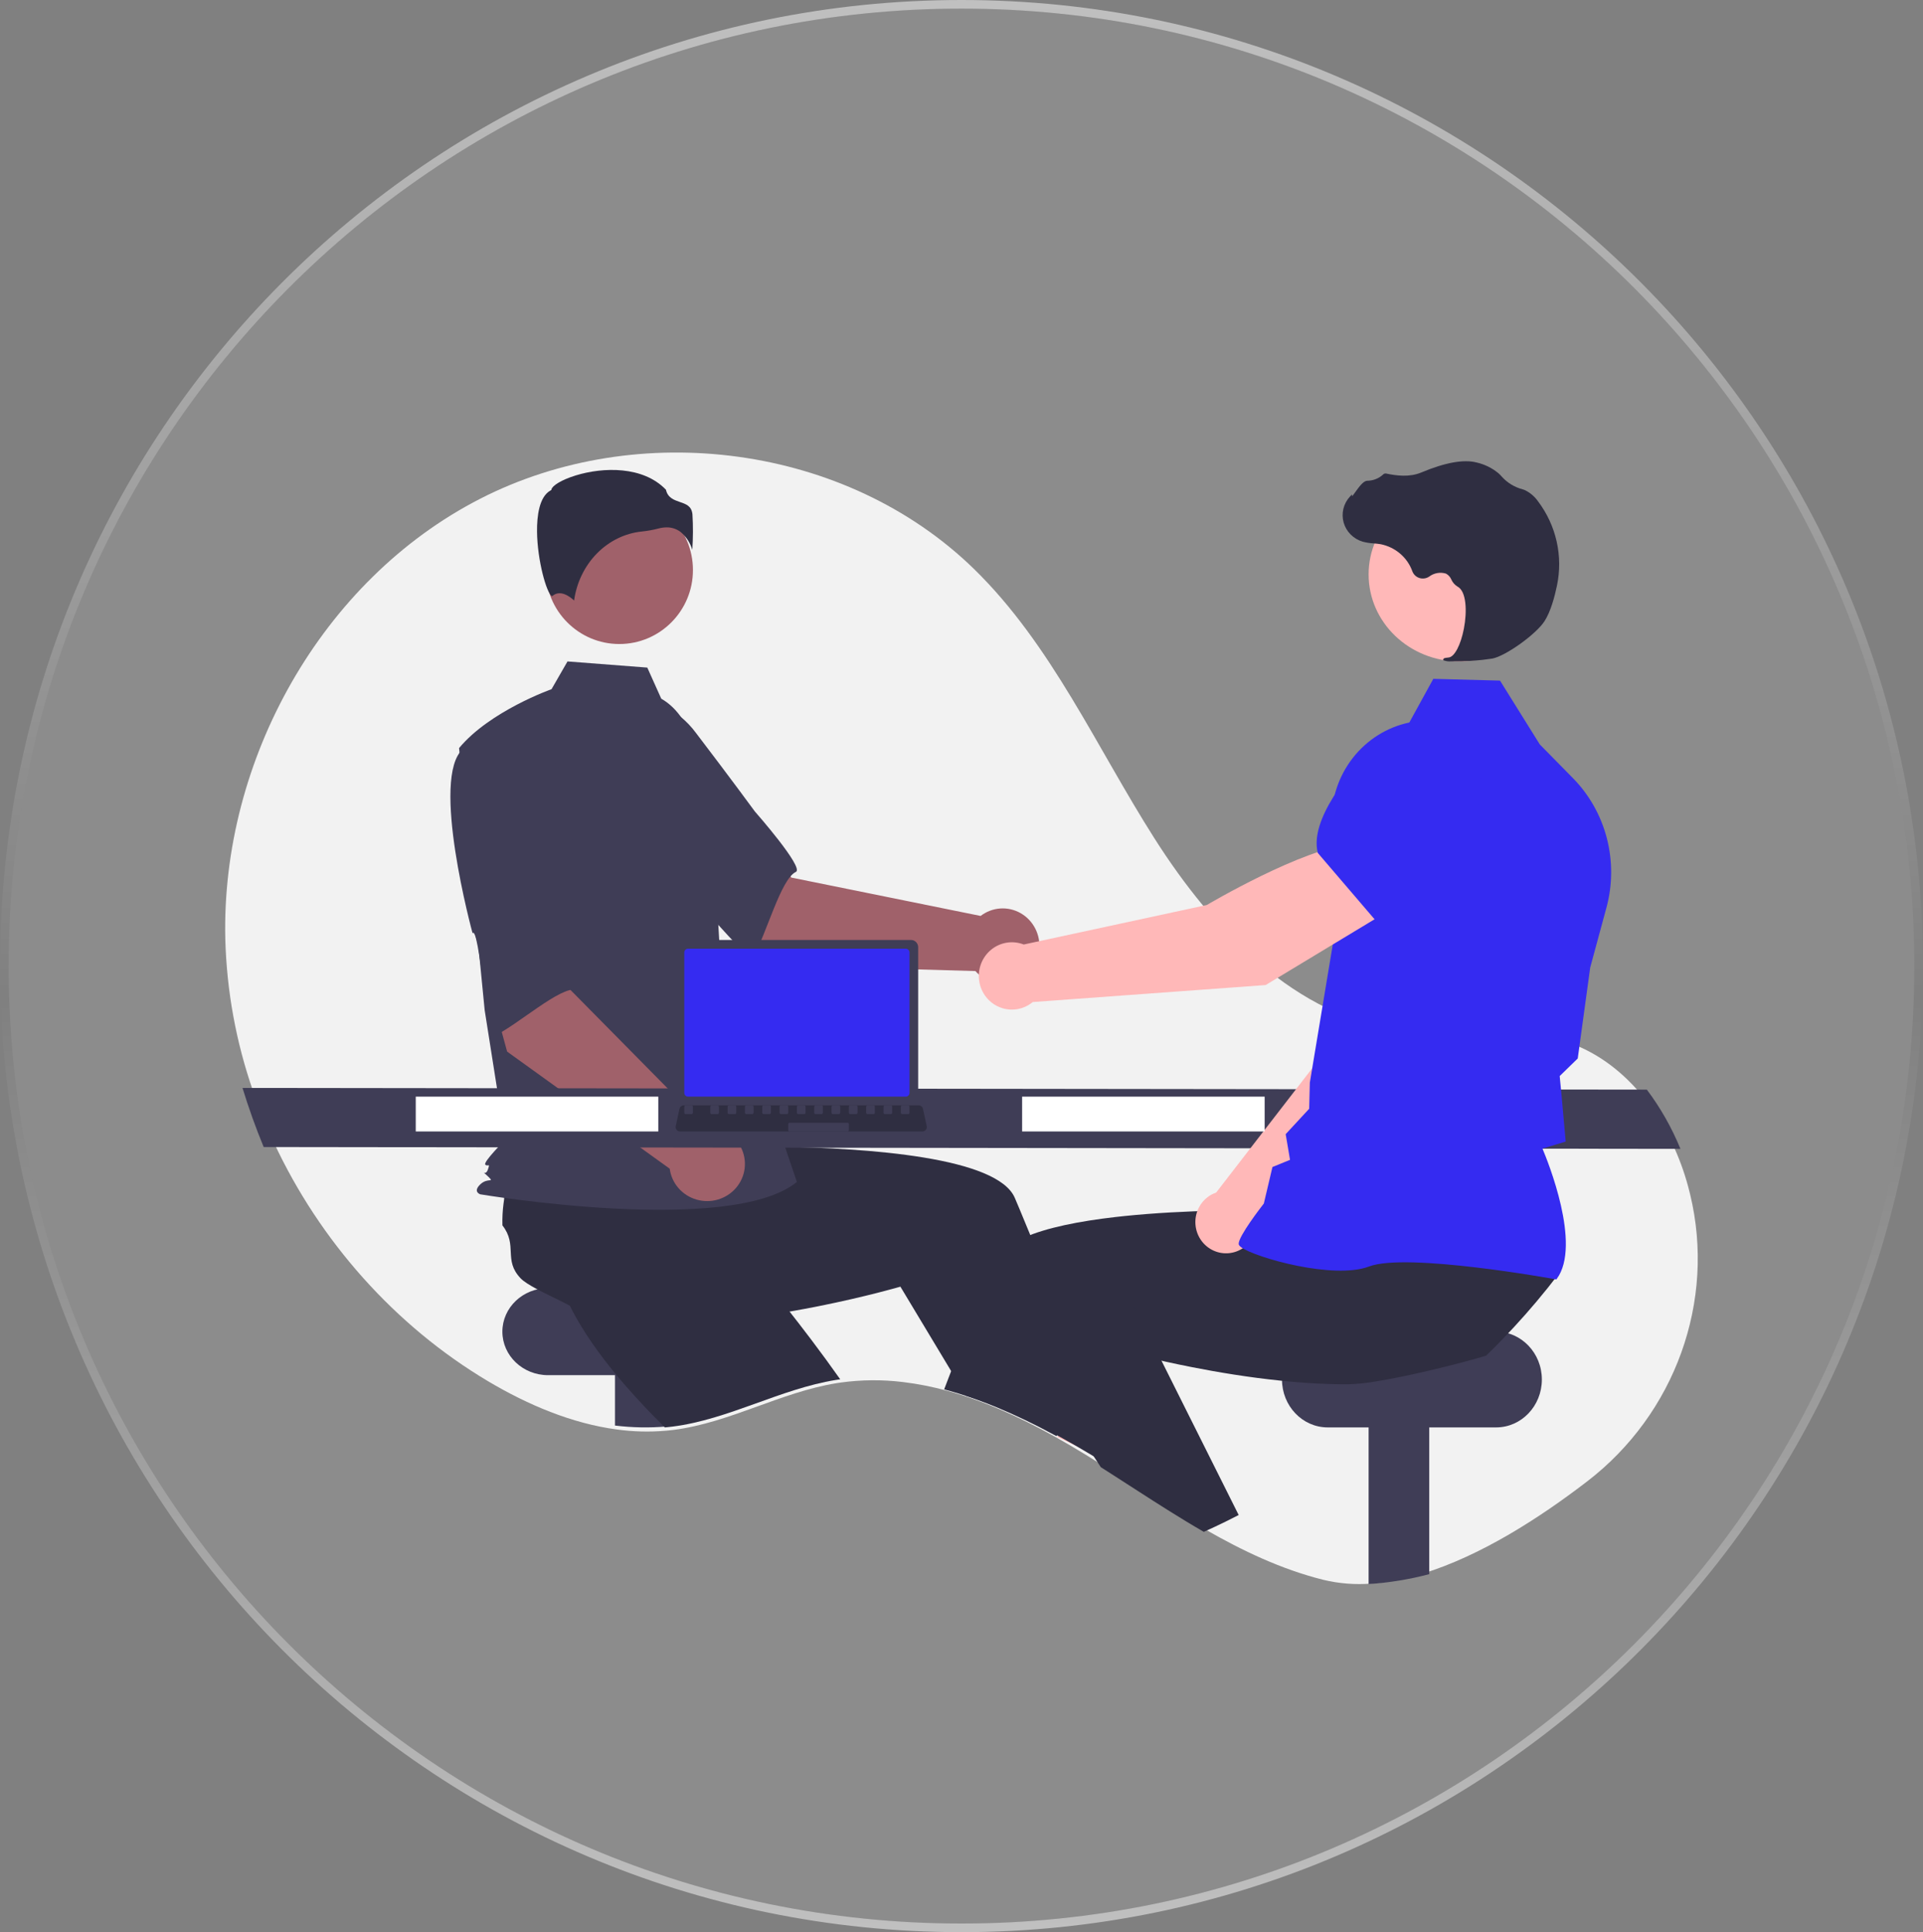 <svg width="223" height="224" viewBox="0 0 223 224" fill="none" xmlns="http://www.w3.org/2000/svg">
<rect x="0" y="0" width="223" height="224" fill="#808080" stroke="none"/>
<g clip-path="url(#clip0_1670_4247)">
<path d="M111.498 223C172.524 223 221.996 173.304 221.996 112C221.996 50.696 172.524 1 111.498 1C50.472 1 1 50.696 1 112C1 173.304 50.472 223 111.498 223Z" fill="white" fill-opacity="0.1"/>
<path d="M111.498 223.5C172.802 223.5 222.495 173.578 222.495 112C222.495 50.422 172.802 0.5 111.498 0.5C50.193 0.5 0.5 50.422 0.5 112C0.5 173.578 50.193 223.5 111.498 223.5Z" stroke="url(#paint0_linear_1670_4247)" stroke-opacity="0.5"/>
<mask id="mask0_1670_4247" style="mask-type:alpha" maskUnits="userSpaceOnUse" x="0" y="0" width="224" height="224">
<path d="M112 223C173.304 223 223 173.304 223 112C223 50.696 173.304 1 112 1C50.696 1 1 50.696 1 112C1 173.304 50.696 223 112 223Z" fill="white"/>
<path d="M112 223.5C173.58 223.5 223.5 173.58 223.5 112C223.5 50.42 173.58 0.5 112 0.5C50.42 0.5 0.5 50.42 0.5 112C0.5 173.58 50.42 223.5 112 223.5Z" stroke="url(#paint1_linear_1670_4247)" stroke-opacity="0.5"/>
</mask>
<g mask="url(#mask0_1670_4247)">
<path d="M184.114 171.696C178.519 176.004 171.703 180.367 165.001 182.425C163.069 183.036 161.075 183.426 159.057 183.587C157.171 183.741 155.272 183.592 153.431 183.146C148.594 181.93 144.108 179.8 139.767 177.311C138.349 176.497 136.947 175.646 135.553 174.775C133.278 173.354 131.026 171.883 128.768 170.447C128.429 170.229 128.093 170.016 127.755 169.805H127.753C127.208 169.459 126.661 169.118 126.113 168.781C126.017 168.721 125.921 168.663 125.822 168.603C124.787 167.969 123.735 167.349 122.664 166.744C122.533 166.672 122.402 166.597 122.271 166.525C120.199 165.363 118.071 164.31 115.893 163.369C114.462 162.76 113.013 162.211 111.55 161.743H111.548C110.988 161.565 110.426 161.397 109.863 161.243C108.173 160.775 106.451 160.434 104.71 160.224C102.312 159.931 99.887 159.95 97.494 160.282C97.332 160.305 97.172 160.328 97.01 160.355C90.534 161.403 84.623 164.938 78.118 165.771C77.907 165.798 77.698 165.822 77.487 165.841C77.397 165.849 77.306 165.86 77.216 165.866C75.326 166.03 73.424 165.982 71.543 165.725C66.29 165.025 61.175 162.851 56.57 160.112C45.804 153.708 37.073 143.864 31.765 132.464C30.853 130.51 30.044 128.51 29.34 126.47C27.372 120.814 26.289 114.883 26.128 108.89C25.63 88.096 37.319 67.233 55.67 57.829C74.023 48.424 98.166 51.534 112.968 65.982C121.947 74.746 127.142 86.622 133.899 97.233C140.657 107.841 150.261 117.975 162.648 119.521C168.958 120.308 175.562 118.785 181.61 120.766C184.959 121.864 187.816 123.965 190.117 126.642C191.665 128.459 192.96 130.48 193.966 132.651C194.704 134.22 195.303 135.852 195.756 137.528C195.84 137.837 195.917 138.145 195.993 138.454C199.006 150.894 194.192 163.935 184.114 171.696Z" fill="#F2F2F2"/>
<path d="M83.094 149.336H63.558C60.631 149.336 58.258 151.595 58.258 154.381C58.258 157.168 60.631 159.427 63.558 159.427H83.094C86.021 159.427 88.394 157.168 88.394 154.381C88.394 151.595 86.021 149.336 83.094 149.336Z" fill="#3F3D56"/>
<path d="M77.344 157.409V165.372C75.337 165.548 73.315 165.512 71.317 165.267V157.409H77.344Z" fill="#3F3D56"/>
<path d="M97.434 159.906C97.272 159.929 97.112 159.951 96.949 159.978C90.455 161.025 84.527 164.555 78.004 165.386C77.792 165.413 77.583 165.438 77.371 165.457C77.281 165.465 77.19 165.475 77.1 165.482C75.507 163.911 73.914 162.24 72.418 160.508C71.606 159.571 70.821 158.615 70.083 157.647C68.167 155.148 66.544 152.578 65.471 150.054C65.58 148.844 64.832 146.045 64.474 143.901L64.472 143.899C64.32 142.999 64.238 142.217 64.314 141.714C64.749 138.814 67.103 139.147 67.826 136.304C68.479 135.759 69.174 135.267 69.904 134.833C70.025 134.761 70.149 134.689 70.276 134.616L78.127 129.154L81.128 132.117L85.695 136.627L90.644 141.512L86.443 145.784C86.443 145.784 89.953 149.857 94.058 155.288C95.159 156.747 96.304 158.305 97.434 159.906Z" fill="#2F2E41"/>
<path d="M165.742 157.409V182.496C163.456 183.1 161.098 183.486 158.71 183.646V157.409H165.742Z" fill="#3F3D56"/>
<path d="M173.501 154.382H153.965C151.038 154.382 148.665 156.867 148.665 159.932C148.665 162.997 151.038 165.482 153.965 165.482H173.501C176.428 165.482 178.801 162.997 178.801 159.932C178.801 156.867 176.428 154.382 173.501 154.382Z" fill="#3F3D56"/>
<path d="M126.566 168.509C125.395 167.912 124.204 167.329 122.993 166.76C122.844 166.692 122.696 166.622 122.547 166.554L123.345 166.267L125.497 165.489L125.518 165.481L125.541 165.548L126.566 168.509Z" fill="#FFB6B6"/>
<path d="M129.579 170.528C129.234 170.31 128.892 170.096 128.547 169.885H128.545C127.989 169.538 127.432 169.197 126.873 168.86C126.775 168.8 126.677 168.742 126.576 168.681C125.521 168.047 124.448 167.426 123.356 166.821C123.223 166.748 123.089 166.674 122.955 166.601C120.844 165.438 118.673 164.384 116.453 163.442C114.994 162.832 113.517 162.282 112.025 161.813H112.023L110.85 159.866L105.574 151.093L104.415 149.166C104.415 149.166 100.459 150.328 94.861 151.442C92.824 151.848 90.571 152.247 88.208 152.583C85.682 152.939 83.032 153.224 80.399 153.36C79.143 153.427 77.892 153.46 76.659 153.45C73.472 153.429 70.411 153.132 67.73 152.427C66.836 151.593 64.14 150.458 62.209 149.419H62.208C61.397 148.984 60.724 148.567 60.371 148.195C58.336 146.059 60.074 144.393 58.264 142.062C58.24 141.206 58.284 140.35 58.396 139.502C58.415 139.361 58.434 139.218 58.457 139.072L59.027 129.456L63.265 128.9L69.713 128.054L76.699 127.137L77.468 133.115C77.468 133.115 82.907 132.841 89.798 132.932C100.866 133.082 115.677 134.177 117.683 138.877C117.871 139.319 118.059 139.765 118.247 140.211C118.695 141.277 119.138 142.349 119.576 143.426C121.167 147.326 122.684 151.263 124.069 154.985C124.93 157.3 125.741 159.532 126.487 161.62C127.086 163.301 127.642 164.89 128.15 166.352C128.614 167.688 129.034 168.918 129.408 170.021C129.466 170.194 129.523 170.364 129.579 170.528Z" fill="#2F2E41"/>
<path d="M90.395 111.933L77.344 100.603L85.835 91.818L91.76 101.737L113.719 106.187C114.379 105.679 115.17 105.379 115.995 105.322C116.819 105.266 117.642 105.455 118.363 105.869C119.084 106.282 119.671 106.9 120.054 107.649C120.437 108.398 120.598 109.244 120.519 110.085C120.439 110.926 120.122 111.725 119.606 112.384C119.089 113.044 118.397 113.536 117.612 113.8C116.827 114.064 115.984 114.089 115.185 113.872C114.386 113.655 113.667 113.205 113.114 112.577L90.395 111.933Z" fill="#A0616A"/>
<path d="M66.401 86.395C64.946 91.276 78.804 102.915 78.804 102.915C78.958 101.744 86.815 111.847 87.35 110.932C88.869 108.331 90.54 101.903 92.294 101.082C93.297 100.612 87.543 94.082 87.543 94.082C87.543 94.082 84.608 90.078 80.733 85.004C79.663 83.549 78.253 82.396 76.635 81.653C75.017 80.911 73.243 80.602 71.478 80.757C71.478 80.757 67.856 81.515 66.401 86.395Z" fill="#3F3D56"/>
<path d="M71.819 74.663C76.535 74.663 80.357 70.823 80.357 66.086C80.357 61.349 76.535 57.509 71.819 57.509C67.103 57.509 63.281 61.349 63.281 66.086C63.281 70.823 67.103 74.663 71.819 74.663Z" fill="#A0616A"/>
<path d="M76.682 80.999C78.664 82.136 79.85 84.226 80.53 86.353C81.79 90.291 82.549 94.362 82.789 98.477L83.508 110.796L92.412 137.026C84.695 143.33 55.69 138.459 55.69 138.459C55.69 138.459 54.799 138.172 55.69 137.313C56.58 136.453 57.447 137.215 56.557 136.355C55.666 135.496 56.28 136.453 56.577 135.594C56.874 134.734 56.577 135.307 56.28 135.021C55.983 134.734 58.578 132.156 58.578 132.156L56.203 117.099L53.235 86.729C56.797 82.431 63.959 79.898 63.959 79.898L65.81 76.682L75.064 77.396L76.682 80.999Z" fill="#3F3D56"/>
<path d="M78.89 61.644C79.547 62.17 80.033 62.903 80.281 63.742C80.376 62.372 80.382 60.997 80.299 59.626C80.2 58.663 79.568 58.447 78.837 58.196C78.176 57.969 77.429 57.713 77.228 56.778C74.572 54.005 69.949 54.145 66.785 55.112C65.044 55.644 64.042 56.328 63.952 56.729L63.934 56.811L63.863 56.849C62.521 57.569 62.26 59.844 62.277 61.625C62.309 64.98 63.389 68.792 63.997 69.101C64.029 69.118 64.037 69.111 64.051 69.099C64.967 68.313 66.084 69.158 66.575 69.618C66.865 67.532 67.797 65.611 69.223 64.161C70.65 62.711 72.487 61.815 74.443 61.618C75.082 61.552 75.716 61.438 76.34 61.276C76.656 61.189 76.982 61.143 77.309 61.14C77.871 61.131 78.423 61.307 78.89 61.644Z" fill="#2F2E41"/>
<path d="M68.322 125.089L65.602 124.08C65.457 124.004 65.353 123.894 65.311 123.768C65.268 123.642 65.29 123.509 65.371 123.394C65.453 123.278 65.589 123.188 65.755 123.139C65.921 123.09 66.105 123.087 66.275 123.128L68.995 124.138C69.141 124.213 69.244 124.324 69.286 124.45C69.329 124.576 69.307 124.708 69.226 124.824C69.144 124.939 69.008 125.03 68.842 125.078C68.676 125.127 68.492 125.131 68.322 125.089Z" fill="#352BF1"/>
<path d="M58.807 121.913L54.24 105.19L66.446 102.918L65.789 114.396L81.827 130.636C82.676 130.602 83.517 130.812 84.247 131.239C84.977 131.667 85.565 132.294 85.938 133.045C86.312 133.795 86.456 134.637 86.352 135.466C86.248 136.295 85.901 137.077 85.353 137.716C84.805 138.354 84.08 138.823 83.266 139.063C82.452 139.304 81.585 139.306 80.769 139.07C79.954 138.834 79.227 138.37 78.675 137.734C78.123 137.099 77.772 136.319 77.663 135.49L58.807 121.913Z" fill="#A0616A"/>
<path d="M53.703 86.824C49.841 90.063 54.798 108.182 54.798 108.182C55.566 107.287 56.458 120.512 57.396 120.062C60.062 118.782 64.949 114.369 66.833 114.728C67.91 114.934 66.781 105.981 66.781 105.981C66.781 105.981 66.574 100.847 66.183 94.247C66.106 92.379 65.584 90.563 64.668 88.966C63.752 87.37 62.47 86.046 60.942 85.117C60.942 85.117 57.565 83.584 53.703 86.824Z" fill="#3F3D56"/>
<path d="M194.873 133.191L30.578 132.977C29.655 130.745 28.835 128.458 28.122 126.127L190.975 126.323C192.542 128.4 193.854 130.71 194.873 133.191Z" fill="#3F3D56"/>
<path d="M142.638 175.59C141.765 175.933 140.884 176.264 139.995 176.582C138.518 175.902 137.058 175.191 135.606 174.464L140.99 172.546L142.638 175.59Z" fill="#FFB6B6"/>
<path d="M180.809 147.615C179.955 148.737 179.073 149.837 178.164 150.914C177.326 151.907 176.466 152.882 175.584 153.837C175.219 154.233 174.85 154.627 174.473 155.016C173.779 155.744 173.069 156.46 172.345 157.164C171.04 157.566 168.397 158.274 165.564 158.935C163.503 159.414 161.341 159.869 159.52 160.159C158.5 160.338 157.468 160.446 156.433 160.481C155.203 160.492 153.954 160.459 152.702 160.394C151.289 160.32 149.873 160.206 148.475 160.059C144.837 159.686 141.315 159.104 138.276 158.507C137.163 158.29 136.116 158.07 135.153 157.856C133.33 157.454 131.804 157.079 130.699 156.793C129.455 156.475 128.746 156.269 128.746 156.269L125.63 161.377L124.013 164.027L122.824 165.975L122.508 166.491C122.374 166.42 122.241 166.346 122.107 166.275C120.001 165.131 117.836 164.094 115.621 163.168C114.166 162.568 112.692 162.028 111.204 161.567H111.202C110.633 161.391 110.062 161.226 109.489 161.075C109.668 160.604 109.849 160.129 110.033 159.651C110.375 158.76 110.723 157.86 111.079 156.952C111.848 154.986 112.644 152.99 113.464 151.006C114.135 149.376 114.818 147.752 115.51 146.15C115.829 145.412 116.478 144.763 117.384 144.194C117.818 143.927 118.27 143.689 118.737 143.484C121.332 142.327 125.155 141.575 129.367 141.091C129.715 141.053 130.066 141.014 130.418 140.977C133.905 140.618 137.605 140.432 141.065 140.347C142.797 140.304 144.469 140.288 146.023 140.285C146.526 140.285 147.014 140.287 147.489 140.29H147.491C148.773 140.296 149.952 140.314 150.991 140.334C151.193 140.339 151.389 140.345 151.58 140.349H151.582C151.712 140.351 151.839 140.355 151.964 140.357C154.234 140.414 155.626 140.483 155.626 140.483L156.166 136.338L156.276 135.502L156.381 134.706V134.704L156.393 134.604L156.479 134.602L157.979 134.574L170.594 134.333L177.485 134.2L176.393 138.782L174.59 146.342C174.773 147.538 180.872 146.601 180.809 147.615Z" fill="#2F2E41"/>
<path d="M143.643 175.64C143.139 175.901 142.632 176.157 142.123 176.406C141.29 176.815 140.449 177.21 139.601 177.591C138.191 176.778 136.797 175.928 135.412 175.059C133.151 173.64 130.912 172.171 128.667 170.738C128.331 170.521 127.997 170.308 127.66 170.097H127.658C126.734 168.703 125.79 167.251 124.839 165.755C124.825 165.734 124.812 165.714 124.8 165.693C124.556 165.312 124.313 164.929 124.071 164.543C122.549 162.123 121.019 159.599 119.534 157.022L123.295 155.239L130.286 151.925L131.492 151.354L134.96 158.286L138.052 164.469L138.741 165.844L143.643 175.64Z" fill="#2F2E41"/>
<path d="M145.673 142.369L163.746 124.645L168.756 110.221L161.367 106.954C157.571 110.651 153.469 122.166 153.469 122.166L141.032 138.256C140.935 138.29 140.838 138.326 140.743 138.369C140.183 138.62 139.696 139.014 139.329 139.512C138.962 140.011 138.728 140.597 138.649 141.214C138.571 141.832 138.65 142.459 138.879 143.037C139.109 143.614 139.481 144.121 139.959 144.509C140.438 144.898 141.007 145.154 141.611 145.253C142.215 145.353 142.835 145.292 143.409 145.076C143.984 144.861 144.494 144.499 144.89 144.025C145.287 143.55 145.557 142.98 145.673 142.369Z" fill="#FFB8B8"/>
<path d="M158.71 108.972L168.102 112L168.138 111.994C171.633 111.399 174.534 105.6 176.351 100.84C176.949 99.27 176.938 97.528 176.32 95.966C175.702 94.404 174.523 93.139 173.022 92.426C171.91 91.908 170.679 91.715 169.466 91.871C168.253 92.026 167.107 92.523 166.157 93.306L161.335 97.308L158.71 108.972Z" fill="#352BF1"/>
<path d="M180.481 148.327L180.535 148.254C183.431 144.319 179.47 134.574 178.871 133.161L181.564 132.344L181.095 127.091L180.869 124.749L182.962 122.712L182.969 122.66L184.409 112.162L186.293 105.213C187.003 102.587 187.018 99.814 186.337 97.179C185.655 94.544 184.301 92.143 182.415 90.222L178.563 86.304L173.949 78.905L166.213 78.7L163.431 83.763C160.844 84.304 158.524 85.758 156.876 87.871C155.227 89.984 154.354 92.623 154.409 95.327L154.671 108.806L151.895 125.506L151.818 128.54L149.093 131.486L149.597 134.464L147.559 135.295L146.561 139.527C146.18 140.015 143.666 143.272 143.643 144.18C143.639 144.316 143.734 144.451 143.941 144.602C145.569 145.796 154.668 148.381 158.763 146.827C163.125 145.172 180.22 148.279 180.392 148.311L180.481 148.327Z" fill="#352BF1"/>
<path d="M169.258 76.682C175.083 76.682 179.805 72.164 179.805 66.591C179.805 61.018 175.083 56.5 169.258 56.5C163.433 56.5 158.71 61.018 158.71 66.591C158.71 72.164 163.433 76.682 169.258 76.682Z" fill="#FFB8B8"/>
<path d="M168.301 76.675C169.897 76.699 171.493 76.59 173.07 76.348C174.634 76.037 178.132 73.527 179.107 72.017C179.831 70.895 180.295 69.143 180.556 67.871C180.907 66.187 180.894 64.45 180.516 62.772C180.139 61.093 179.405 59.511 178.364 58.129C177.963 57.55 177.411 57.088 176.764 56.792C176.707 56.77 176.648 56.751 176.588 56.734C175.647 56.491 174.8 55.978 174.158 55.261C174.034 55.117 173.899 54.98 173.754 54.854C173.028 54.255 172.168 53.832 171.243 53.62C169.751 53.229 167.591 53.617 164.823 54.775C163.433 55.357 161.913 55.146 160.743 54.898C160.677 54.885 160.609 54.89 160.546 54.911C160.483 54.932 160.427 54.969 160.382 55.019C159.885 55.476 159.229 55.732 158.546 55.735C158.128 55.753 157.689 56.32 157.159 57.059C157.039 57.227 156.899 57.423 156.797 57.542L156.784 57.313L156.547 57.569C156.175 57.97 155.913 58.456 155.786 58.983C155.658 59.511 155.668 60.061 155.816 60.583C155.964 61.105 156.244 61.582 156.631 61.969C157.017 62.357 157.498 62.642 158.027 62.798C158.448 62.908 158.879 62.975 159.313 62.999C159.577 63.022 159.849 63.046 160.11 63.091C160.947 63.259 161.726 63.636 162.37 64.187C163.013 64.737 163.5 65.442 163.783 66.231C163.85 66.414 163.959 66.579 164.101 66.714C164.243 66.849 164.416 66.95 164.604 67.009C164.793 67.069 164.993 67.085 165.189 67.056C165.385 67.028 165.571 66.956 165.734 66.846C166.006 66.639 166.325 66.499 166.664 66.439C167.003 66.378 167.352 66.399 167.68 66.499C167.965 66.654 168.186 66.899 168.307 67.195C168.454 67.524 168.699 67.803 169.008 67.996C170.068 68.531 170.141 70.9 169.76 72.876C169.394 74.78 168.668 76.157 167.997 76.225C167.48 76.278 167.421 76.313 167.384 76.403L167.35 76.483L167.408 76.558C167.694 76.659 167.998 76.699 168.301 76.675Z" fill="#2F2E41"/>
<path d="M160.72 105.776L156.824 97.873C151.171 98.266 139.949 104.918 139.949 104.918L118.719 109.499C118.09 109.253 117.408 109.18 116.743 109.287C116.077 109.395 115.451 109.678 114.928 110.11C114.404 110.542 114.002 111.106 113.761 111.746C113.52 112.387 113.449 113.08 113.555 113.757C113.661 114.435 113.94 115.071 114.365 115.604C114.79 116.136 115.345 116.545 115.975 116.789C116.604 117.034 117.286 117.105 117.951 116.996C118.617 116.887 119.242 116.602 119.764 116.169L146.771 114.199L160.72 105.776Z" fill="#FFB8B8"/>
<path d="M159.727 106.954L169.756 99.291L171.523 92.745C171.865 91.459 171.851 90.1 171.481 88.822C171.111 87.543 170.401 86.397 169.431 85.511C168.108 84.32 166.395 83.691 164.638 83.749C162.88 83.807 161.21 84.549 159.964 85.826C156.19 89.699 151.885 95.102 152.81 98.849L152.82 98.887L159.727 106.954Z" fill="#352BF1"/>
<path d="M146.656 127.137H118.529V131.173H146.656V127.137Z" fill="white"/>
<path d="M76.339 127.137H48.213V131.173H76.339V127.137Z" fill="white"/>
<path d="M79.353 109.812V127.305C79.353 127.528 79.44 127.741 79.595 127.899C79.75 128.057 79.96 128.145 80.179 128.145H105.649C105.868 128.145 106.078 128.057 106.233 127.899C106.388 127.741 106.475 127.528 106.475 127.305V109.812C106.475 109.59 106.387 109.376 106.233 109.219C106.078 109.061 105.868 108.973 105.649 108.973H80.179C79.96 108.973 79.75 109.061 79.596 109.219C79.441 109.376 79.353 109.59 79.353 109.812Z" fill="#3F3D56"/>
<path d="M79.353 110.412V126.707C79.353 126.821 79.4 126.93 79.483 127.01C79.567 127.091 79.68 127.136 79.798 127.136H105.026C105.144 127.136 105.257 127.091 105.34 127.01C105.423 126.93 105.47 126.821 105.471 126.707V110.412C105.471 110.298 105.424 110.188 105.34 110.108C105.257 110.027 105.144 109.982 105.026 109.981H79.798C79.68 109.982 79.567 110.027 79.483 110.108C79.4 110.188 79.353 110.298 79.353 110.412Z" fill="#352BF1"/>
<path d="M78.465 130.985C78.513 131.044 78.574 131.092 78.643 131.124C78.713 131.157 78.789 131.173 78.866 131.173H106.963C107.04 131.173 107.116 131.156 107.185 131.124C107.255 131.091 107.316 131.044 107.364 130.986C107.413 130.928 107.447 130.86 107.465 130.787C107.483 130.714 107.484 130.639 107.469 130.565L107.032 128.545C107.014 128.463 106.975 128.386 106.919 128.322C106.863 128.258 106.791 128.209 106.711 128.179C106.652 128.157 106.59 128.145 106.527 128.146H79.301C79.238 128.145 79.176 128.157 79.117 128.179C79.036 128.209 78.965 128.258 78.908 128.322C78.852 128.386 78.813 128.463 78.795 128.545L78.359 130.565C78.344 130.639 78.345 130.714 78.363 130.787C78.382 130.86 78.416 130.927 78.465 130.985Z" fill="#2F2E41"/>
<path d="M104.583 129.154H105.353C105.418 129.154 105.471 129.067 105.471 128.958V128.341C105.471 128.233 105.418 128.145 105.353 128.145H104.583C104.518 128.145 104.466 128.233 104.466 128.341V128.958C104.466 129.067 104.518 129.154 104.583 129.154Z" fill="#3F3D56"/>
<path d="M102.574 129.154H103.344C103.409 129.154 103.462 129.067 103.462 128.958V128.341C103.462 128.233 103.409 128.145 103.344 128.145H102.574C102.509 128.145 102.457 128.233 102.457 128.341V128.958C102.457 129.067 102.509 129.154 102.574 129.154Z" fill="#3F3D56"/>
<path d="M100.565 129.154H101.335C101.4 129.154 101.453 129.067 101.453 128.958V128.341C101.453 128.233 101.4 128.145 101.335 128.145H100.565C100.5 128.145 100.448 128.233 100.448 128.341V128.958C100.448 129.067 100.5 129.154 100.565 129.154Z" fill="#3F3D56"/>
<path d="M98.556 129.154H99.326C99.391 129.154 99.444 129.067 99.444 128.958V128.341C99.444 128.233 99.391 128.145 99.326 128.145H98.556C98.491 128.145 98.439 128.233 98.439 128.341V128.958C98.439 129.067 98.491 129.154 98.556 129.154Z" fill="#3F3D56"/>
<path d="M96.547 129.154H97.317C97.382 129.154 97.434 129.067 97.434 128.958V128.341C97.434 128.233 97.382 128.145 97.317 128.145H96.547C96.482 128.145 96.43 128.233 96.43 128.341V128.958C96.43 129.067 96.482 129.154 96.547 129.154Z" fill="#3F3D56"/>
<path d="M94.538 129.154H95.308C95.373 129.154 95.425 129.067 95.425 128.958V128.341C95.425 128.233 95.373 128.145 95.308 128.145H94.538C94.473 128.145 94.421 128.233 94.421 128.341V128.958C94.421 129.067 94.473 129.154 94.538 129.154Z" fill="#3F3D56"/>
<path d="M92.529 129.154H93.299C93.364 129.154 93.416 129.067 93.416 128.958V128.341C93.416 128.233 93.364 128.145 93.299 128.145H92.529C92.464 128.145 92.412 128.233 92.412 128.341V128.958C92.412 129.067 92.464 129.154 92.529 129.154Z" fill="#3F3D56"/>
<path d="M90.52 129.154H91.29C91.355 129.154 91.407 129.067 91.407 128.958V128.341C91.407 128.233 91.355 128.145 91.29 128.145H90.52C90.455 128.145 90.403 128.233 90.403 128.341V128.958C90.403 129.067 90.455 129.154 90.52 129.154Z" fill="#3F3D56"/>
<path d="M88.511 129.154H89.281C89.346 129.154 89.398 129.067 89.398 128.958V128.341C89.398 128.233 89.346 128.145 89.281 128.145H88.511C88.446 128.145 88.394 128.233 88.394 128.341V128.958C88.394 129.067 88.446 129.154 88.511 129.154Z" fill="#3F3D56"/>
<path d="M86.502 129.154H87.272C87.337 129.154 87.389 129.067 87.389 128.958V128.341C87.389 128.233 87.337 128.145 87.272 128.145H86.502C86.437 128.145 86.385 128.233 86.385 128.341V128.958C86.385 129.067 86.437 129.154 86.502 129.154Z" fill="#3F3D56"/>
<path d="M84.493 129.154H85.263C85.328 129.154 85.38 129.067 85.38 128.958V128.341C85.38 128.233 85.328 128.145 85.263 128.145H84.493C84.428 128.145 84.376 128.233 84.376 128.341V128.958C84.376 129.067 84.428 129.154 84.493 129.154Z" fill="#3F3D56"/>
<path d="M82.484 129.154H83.254C83.319 129.154 83.371 129.067 83.371 128.958V128.341C83.371 128.233 83.319 128.145 83.254 128.145H82.484C82.419 128.145 82.367 128.233 82.367 128.341V128.958C82.367 129.067 82.419 129.154 82.484 129.154Z" fill="#3F3D56"/>
<path d="M79.47 129.154H80.24C80.305 129.154 80.357 129.067 80.357 128.958V128.341C80.357 128.233 80.305 128.145 80.24 128.145H79.47C79.405 128.145 79.353 128.233 79.353 128.341V128.958C79.353 129.067 79.405 129.154 79.47 129.154Z" fill="#3F3D56"/>
<path d="M91.51 131.173H98.337C98.393 131.173 98.439 131.085 98.439 130.977V130.36C98.439 130.252 98.393 130.164 98.337 130.164H91.51C91.453 130.164 91.407 130.252 91.407 130.36V130.977C91.407 131.085 91.453 131.173 91.51 131.173Z" fill="#3F3D56"/>
</g>
</g>
<defs>
<linearGradient id="paint0_linear_1670_4247" x1="111.498" y1="1" x2="111.498" y2="223" gradientUnits="userSpaceOnUse">
<stop stop-color="white"/>
<stop offset="0.516" stop-color="white" stop-opacity="0"/>
<stop offset="1" stop-color="white"/>
</linearGradient>
<linearGradient id="paint1_linear_1670_4247" x1="112" y1="1" x2="112" y2="223" gradientUnits="userSpaceOnUse">
<stop stop-color="white"/>
<stop offset="0.516" stop-color="white" stop-opacity="0"/>
<stop offset="1" stop-color="white"/>
</linearGradient>
<clipPath id="clip0_1670_4247">
<rect width="223" height="224" fill="white"/>
</clipPath>
</defs>
</svg>

